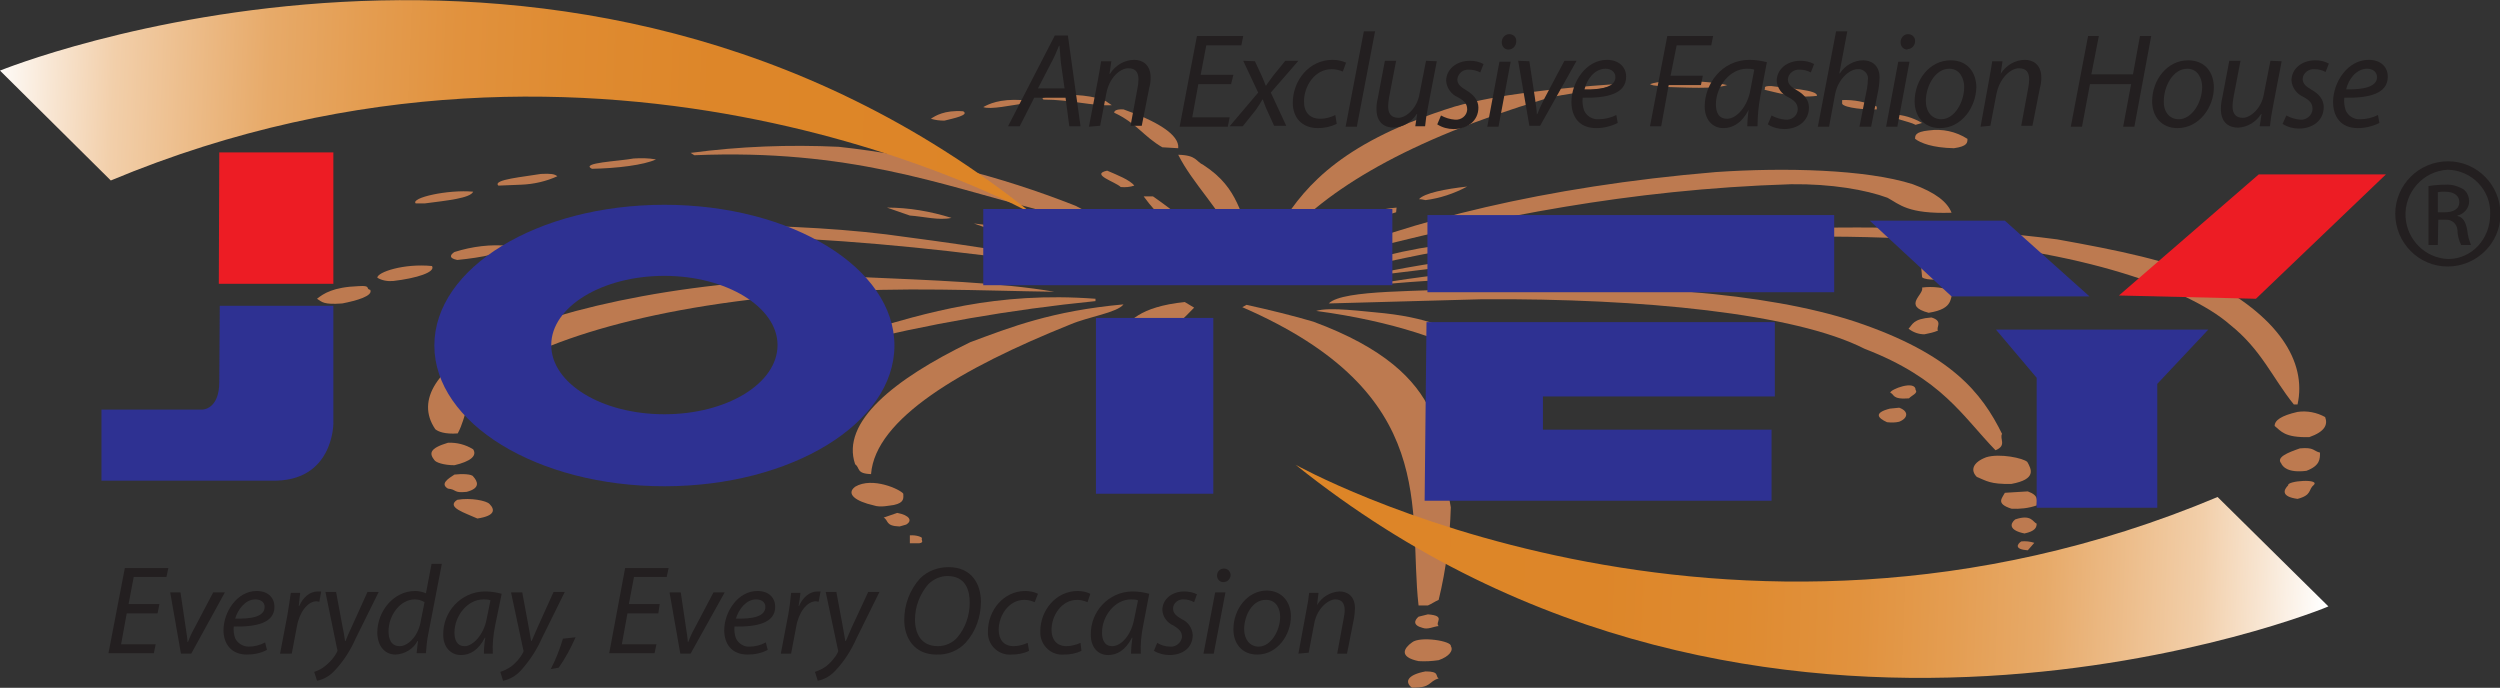 <?xml version="1.0" encoding="utf-8"?>
<!-- Generator: Adobe Illustrator 25.2.0, SVG Export Plug-In . SVG Version: 6.00 Build 0)  -->
<svg version="1.1" id="Layer_1" xmlns="http://www.w3.org/2000/svg" xmlns:xlink="http://www.w3.org/1999/xlink" x="0px" y="0px"
	 viewBox="0 0 534.7 147.1" style="enable-background:new 0 0 534.7 147.1;" xml:space="preserve">
<rect x="0" y="0" width="534.7" height="147.1" fill="#333333" stroke="none"/>
<style type="text/css">
	.st0{fill:#231F20;}
	.st1{opacity:0.7;}
	.st2{fill:#F8995C;}
	.st3{fill:url(#SVGID_1_);}
	.st4{fill:url(#SVGID_2_);}
	.st5{fill:#2E3192;}
	.st6{fill:#ED1C24;}
</style>
<path class="st0" d="M523.6,34.5c6.2,0,11.2,5.1,11.2,11.3S529.7,57,523.5,57s-11.2-5.1-11.2-11.3C512.3,39.6,517.3,34.5,523.6,34.5
	L523.6,34.5z M523.5,36.3c-5.3,0.3-9.3,4.9-9,10.1c0.3,4.9,4.2,8.8,9.1,9c5,0,9-4.2,9-9.6C532.8,40.7,528.7,36.4,523.5,36.3
	L523.5,36.3z M521.4,52.4h-2V39.8c1.2-0.2,2.4-0.3,3.6-0.3c1.4-0.1,2.7,0.3,3.9,1c0.8,0.6,1.2,1.6,1.2,2.6c0,1.4-1.1,2.7-2.5,3v0.1
	c1.1,0.2,1.8,1.2,2.1,3.1c0.1,1.1,0.4,2.1,0.8,3.1h-2.1c-0.5-1-0.8-2.1-0.8-3.2c-0.1-1.3-1.2-2.3-2.5-2.2c-0.1,0-0.2,0-0.2,0h-1.4
	L521.4,52.4z M521.4,45.4h1.5c1.7,0,3.1-0.6,3.1-2.2c0-1.1-0.8-2.2-3.1-2.2c-0.5,0-1,0-1.5,0.1V45.4z"/>
<g class="st1">
	<path class="st2" d="M369.4,18.2c-2.6,0.9-9.1,0.5-13.1,0.4c-0.9-0.3-2.6-0.1-3.4-0.6C356,16.8,365.7,17.3,369.4,18.2L369.4,18.2z"
		/>
	<path class="st2" d="M345.4,18c-2.6,1.5-11.1,1.9-15.1,3.2c-29.1,8.7-46.8,19.4-56.3,30.5h-1.4c-1.4-1.3,0-2.6,1.4-3.7
		c5.4-8.7,13.7-17.9,37.1-25.2C320.3,20.2,332.6,18.9,345.4,18L345.4,18z"/>
	<path class="st2" d="M388.6,20.5c-4.6,0.6-8.9-0.8-11.2-1.3c0.3-0.4-0.5-0.8,1.4-0.8C382.3,18.9,388.9,19.2,388.6,20.5z"/>
	<path class="st2" d="M236.9,21.9l0.9,0.6c-4.3,0.2-8.8-1.2-14.6-1.2c-1.1-0.7,2.3-0.6,3.4-1C231.4,20.1,235.7,20.9,236.9,21.9
		L236.9,21.9z"/>
	<path class="st2" d="M218.6,21.4c0,0.3-0.6,0.6,0.6,0.7c-2.9,0.4-7.4,1.4-8.9,0.8C211.4,22.3,213.7,21.1,218.6,21.4z"/>
	<path class="st2" d="M401.4,22.8v0.6c-2.3,0.1-6.9-0.3-7.4-1.2v-0.8C396.5,21.3,399,21.8,401.4,22.8z"/>
	<path class="st2" d="M240.3,23.4c7.1,2.5,12,5.4,11.7,8.3l-3.4-0.2c-4-2.3-5.4-5.1-10.3-7.4C238.3,23.8,238.6,23.3,240.3,23.4
		L240.3,23.4z"/>
	<path class="st2" d="M206,23.8c1.4,0.8-2,1.5-4,2c-1,0-1.9-0.1-2.9-0.4C200,24.8,202,23.5,206,23.8L206,23.8z"/>
	<path class="st2" d="M411.1,26.3l-1.4,0.4c-1.4-0.8-5.4-1.3-4.8-2.2C407,24.5,409.2,25.2,411.1,26.3z"/>
	<path class="st2" d="M420.8,29.7c0,0.8,0,1.6-2.9,2c-4.6-0.1-7.1-1.1-8.3-2c0-0.7,0-1.5,2.9-1.8C415.4,27.5,418.3,28.1,420.8,29.7z
		"/>
	<path class="st2" d="M417.9,30.9c-2,0.3-2.9-0.5-4-0.8v-1.5C417.9,28.9,418.2,29.9,417.9,30.9L417.9,30.9z"/>
	<path class="st2" d="M230,44l18,9.3l-0.9,0.6c-10.9-2.3-15.7-6.3-26-9.3c-19.7-5-39.4-12.8-72.6-11.4l-0.8-0.5
		c10.5-1.4,21.1-1.8,31.7-1.3C196.8,33.3,213.8,37.6,230,44L230,44z"/>
	<path class="st2" d="M257.4,35.3c8,5.2,7.4,10.9,11.1,16.3l-1.4,0.9c-2.9-0.2-2.6-0.9-3.4-1.4c-2.6-6.2-8.6-11.8-11.7-18
		C256,33.2,255.7,34.5,257.4,35.3L257.4,35.3z"/>
	<path class="st2" d="M140.3,34.1c-2.6,1.2-8.3,1.9-13.7,2c-2.6-1.3,5.7-1.6,8.9-2.2C137.1,33.8,138.7,33.8,140.3,34.1L140.3,34.1z"
		/>
	<path class="st2" d="M409.1,39.4c4.9,1.8,7.4,3.8,8.3,6.1c-9.4,0.3-11.1-1.8-13.7-3.2c-4.6-1.7-12-3-20.6-2.9
		c-35.4,1.1-64.5,7.4-88,13.2c-4,1-8.6,2.7-12.9,2.9c18.8-8,47.7-15.6,84.8-18.7C381.6,35.8,399.1,36.2,409.1,39.4L409.1,39.4z"/>
	<path class="st2" d="M242.6,39.7c-0.9,0.3-1.9,0.4-2.9,0.3c-1.1-1.1-6.6-2.7-2.9-3.5C238.9,37.4,241.7,38.5,242.6,39.7L242.6,39.7z
		"/>
	<path class="st2" d="M119.2,37.7c-2.4,1.1-5.1,1.7-7.7,1.8l-4.9,0.2c-1.4-1.3,5.7-1.9,9.1-2.5C117.8,37.1,118.6,37.2,119.2,37.7
		L119.2,37.7z"/>
	<path class="st2" d="M304.9,42.8c-0.5-0.1-0.9-0.2-1.4-0.2c1.1-1.3,5.7-2.2,10.3-2.7C311,41.4,308,42.4,304.9,42.8L304.9,42.8z"/>
	<path class="st2" d="M101.2,41c-0.6,1.4-5.7,1.9-10.3,2.5h-2C87.8,42.3,95.8,40.5,101.2,41z"/>
	<path class="st2" d="M246.6,42c5.7,4,10.9,8.1,13.1,12.6h-3.4c-4-4.2-8.9-8.7-11.7-12.6H246.6z"/>
	<path class="st2" d="M203.5,46.6c-2.6,0.6-6-0.3-8.9-0.5l-4.9-1.7C194.4,44.4,199,45.2,203.5,46.6L203.5,46.6z"/>
	<path class="st2" d="M298.6,45.4c-9.1,2.7-14.3,6.1-22.5,9c0.3-2.4,7.4-4.8,12.3-7.1c3.2-1.6,6.7-2.6,10.3-2.9L298.6,45.4
		L298.6,45.4z"/>
	<path class="st2" d="M244.6,56.9l-0.9,0.2c-11.1-2.8-26-5.8-35.4-9.3C220.8,49.2,233,52.3,244.6,56.9z"/>
	<path class="st2" d="M237.7,58v0.5c-36-5.7-76-10.2-121.9-7.3c20-4,55.7-3.8,78-0.5C209.8,52.8,224.1,55.1,237.7,58L237.7,58z"/>
	<path class="st2" d="M471.4,59.5c16,8,22,17.9,20,27h-0.8c-4.6-5.7-6.9-11.7-13.7-17.1c-9.1-8-34.5-16.9-69.7-18.4
		c-43.1-2-79.4,4-115.4,8.2c6.6-1.8,17.1-3.3,26.3-4.6c34.8-5,82.5-8.6,121.9-3.4C452.8,53.5,464.8,55.9,471.4,59.5z"/>
	<path class="st2" d="M327.4,50c0.9,0.8-2.9,1-4.9,1.2H318C318.3,50,324,50.2,327.4,50L327.4,50z"/>
	<path class="st2" d="M314.6,52.6c-10.6,1.6-17.4,3.4-26.9,5.2h-2c9.3-3.2,19-5.3,28.9-6.1V52.6z"/>
	<path class="st2" d="M108.9,52.6c-0.6,1.5-6,2.5-11.1,3c-2-0.4-1.4-1.2-0.6-1.7C101,52.7,105,52.2,108.9,52.6L108.9,52.6z"/>
	<path class="st2" d="M419.4,53.5c1.4,2.1,0.6,4.6-2,6.3c-2-0.1-5.4,0.3-6.3-0.5l-0.6-6.6C414,52.4,415.7,53.3,419.4,53.5z"/>
	<path class="st2" d="M92.4,56.9c0.8,1.3-3.2,2.6-8.3,3.2c-1.2,0.1-2.4-0.1-3.4-0.7C80.7,58.2,86.4,56.3,92.4,56.9z"/>
	<path class="st2" d="M349.4,58.1c-17.1,1.2-38.3,1.1-54.3,2.8l-0.6-0.2c17.4-3,35.2-4,52.8-3.2C348.3,57.6,348.3,58,349.4,58.1
		L349.4,58.1z"/>
	<path class="st2" d="M225.5,62.4c-15.1-0.2-33.7-1.1-48.8,0.2c-37.1,2.4-62,10.4-73.4,19.1c-3.7,3.2-3.4,7.3-5.4,11
		c-2.8,0.2-4.2-0.4-4.8-0.9c-4.3-6.3,0.6-13.3,11.7-18.9c16-7.3,44-13.6,80.2-13.6C198.3,59.9,214,60.4,225.5,62.4L225.5,62.4z"/>
	<path class="st2" d="M79.2,62c0.6,1.3-2.9,2.3-6,2.9c-4,0.3-4.3-0.3-5.4-1c1.4-1.1,3.4-2.5,8.9-2.7C79.5,61,78.1,61.8,79.2,62
		L79.2,62z"/>
	<path class="st2" d="M396.8,68.8c20.6,6.9,27.1,15.3,31.4,24c-0.6,1,1.1,2.5-1.4,3.5c-7.1-7.3-11.4-15.3-28-21.7
		C383.9,67,351.1,63.8,317.1,64l-32.9,0.9c3.1-3.1,20.3-2.4,30.9-3.3C348.8,60.5,377.6,62.5,396.8,68.8L396.8,68.8z"/>
	<path class="st2" d="M417.9,62.3c-1.1,1.3,0.3,3.7-5.4,4.6c-5.7-1.5-0.9-3.9-1.4-5.4C413.4,61.2,415.7,61.5,417.9,62.3z"/>
	<path class="st2" d="M72.4,64.3c-1.1,0-1.4-0.3-1.1-0.6c0.3-0.8,2.8-1.5,5.4-1.8C77.8,62.7,74.7,63.6,72.4,64.3z"/>
	<path class="st2" d="M234.3,63.9v0.5c-18,1.8-35.9,4.9-53.4,9.3c-0.6-0.8,3.4-1.8,4-2.9C198,67,212.9,62.3,234.3,63.9L234.3,63.9z"
		/>
	<path class="st2" d="M255.4,65.8c-4.3,4.6-10.6,9.2-12.8,13.8c-6.3-1.8-2.9-5.8-2.9-8.2c1.4-2.5,4-5.8,13.7-6.8L255.4,65.8
		L255.4,65.8z"/>
	<path class="st2" d="M228.9,69.4c-23.4,9.4-41.7,20.2-42.6,32c-3.2-0.1-2.3-1.3-3.4-2.1c-3.1-9,8.3-18.2,24.6-26.1
		c8.6-3.2,17.4-6.7,32.8-8.1C238.9,66.9,232.9,67.7,228.9,69.4L228.9,69.4z"/>
	<path class="st2" d="M280.9,68.8c30.3,11.2,26.9,26.8,29.4,39.7c-0.2,6.7-1,13.3-2.6,19.8c-0.9,0.4-1.4,0.8-2.3,1.2h-2
		c-2.3-20.4,4.9-45.3-37.7-63.8l0.9-0.5C271.2,66.2,276.9,67.6,280.9,68.8L280.9,68.8z"/>
	<path class="st2" d="M316.6,73.3c0.3,1.3,5.4,3.3,0.6,4C310,73,298,68.7,281.5,66.5c2.9-0.9,10,0.1,14.6,0.5
		C306.9,68.2,310.9,71,316.6,73.3L316.6,73.3z"/>
	<path class="st2" d="M414.5,70.7c-0.9,0.4-1.9,0.6-2.9,0.8c-1.2,0-2.4-0.4-3.4-1.2c0.9-0.9,0.9-2.1,4.9-2.4
		C415.7,68.7,414,70,414.5,70.7z"/>
	<path class="st2" d="M412.5,69.9c-0.3,0.2,0.6,0.6-0.9,0.6c-0.6-0.2-1.1-0.6-0.6-1C412,69.4,412.8,69.6,412.5,69.9L412.5,69.9z"/>
	<path class="st2" d="M409.7,83.4c0.6,0.7-0.9,1.2-1.4,1.8c-3.7,0.3-3.1-0.9-4-1.2C404.2,83.3,409.7,81.2,409.7,83.4z"/>
	<path class="st2" d="M406.2,90.2c-0.8,0.2-1.7,0.2-2.6,0.1c-2-0.9-2.9-2,0.6-2.9l2-0.2C408.2,87.9,408.2,89.4,406.2,90.2
		L406.2,90.2z"/>
	<path class="st2" d="M497.3,89.2c0.6,1.6,0,3.1-3.4,4.3c-5.4,0.1-6-1.3-7.4-2.4c0-1.2,1.4-2.2,4.9-3
		C493.4,87.8,495.5,88.2,497.3,89.2L497.3,89.2z"/>
	<path class="st2" d="M493.3,91.9l-1.4,0.4c-3.4-0.5-2-1.9-1.4-2.8l2.3-0.5C495.1,89.8,494.2,91,493.3,91.9L493.3,91.9z"/>
	<path class="st2" d="M101.2,96.1c0.9,1.4-0.6,2.6-4,3.4c-2.3,0-4-0.6-4.3-1.1c-1.1-1.4-1.1-2.5,2.9-3.7
		C97.7,94.6,99.6,95.1,101.2,96.1z"/>
	<path class="st2" d="M496.2,96.8c0,1.4,0,2.8-2.9,3.9c-4,0.5-5.1-0.9-5.4-1.6c-1.1-1.3,1.4-2.3,4-3.2
		C495,95.6,494.8,96.5,496.2,96.8L496.2,96.8z"/>
	<path class="st2" d="M433.6,98.8c0.9,1.6,2,3.7-3.4,4.7c-4.6,0.1-5.4-0.7-7.4-1.5c-1.4-1.4-0.9-3.1,2-4.2
		C427.7,96.9,432.8,98,433.6,98.8L433.6,98.8z"/>
	<path class="st2" d="M428.2,101.4c-2.6-0.6-0.9-1.6-1.4-2.3l1.4-0.4C428.8,99.5,431.1,100.6,428.2,101.4z"/>
	<path class="st2" d="M101.2,101.9c0.9,1,1.7,2.5-1.4,3.3c-2.9,0.3-2-0.5-4-0.7c-1.7-1,0-2.1,1.4-3
		C98.9,101.3,100.9,101.4,101.2,101.9L101.2,101.9z"/>
	<path class="st2" d="M494.8,103.8c-1.1,0.9-0.3,2.1-3.4,2.9c-3.7-0.5-2.9-2-2-2.9C489.1,102.8,496.5,102.3,494.8,103.8L494.8,103.8
		z"/>
	<path class="st2" d="M193.2,105.6c0,0.9,0.3,1.9-2,2.4c-0.9,0.1-2.9,0.6-4.3,0.1c-4-0.9-6-2.5-4-4
		C186.6,101.9,192.6,104.7,193.2,105.6L193.2,105.6z"/>
	<path class="st2" d="M190.3,107.5c-4.6,0.4-3.1-1-5.4-1.4c0.6-0.6-1.1-1.6,1.4-2C190.6,104.7,190.6,106.4,190.3,107.5L190.3,107.5z
		"/>
	<path class="st2" d="M435.6,108.1c-1.7,0.6-3.6,0.8-5.4,0.7c-3.4-1.1-2-2.2-1.4-3.4l4.9-0.3C436.2,106,435.6,107.1,435.6,108.1
		L435.6,108.1z"/>
	<path class="st2" d="M104.7,107.8c1.1,1.1,1.4,2.5-2.6,3.1c-2.6-1.2-6.8-2.4-4.3-4C100.7,106.4,104.1,107.1,104.7,107.8
		L104.7,107.8z"/>
	<path class="st2" d="M102.1,110.1c-3.1-0.6-2.3-1.9-1.4-2.8C103.5,107.9,102.9,109.2,102.1,110.1z"/>
	<path class="st2" d="M193.8,112.2l-1.4,0.4c-3.1-0.1-2.3-1.3-3.4-1.9l2.9-1C194.6,110.2,195.2,111.4,193.8,112.2L193.8,112.2z"/>
	<path class="st2" d="M435.6,112c0,0.8-0.3,1.6-2.6,2.1c-3.4-0.7-3.1-2.1-2-3C434.5,109.9,434.8,111.7,435.6,112L435.6,112z"/>
	<path class="st2" d="M197.2,115.1c-0.3,0.4,0.6,0.9-0.6,1.1h-2v-1.7C196.1,114.4,197.2,114.9,197.2,115.1z"/>
	<path class="st2" d="M435.1,116.1l-1.4,1.6c-2.9-0.2-2.3-1.3-1.4-1.9C433.2,115.7,434.2,115.8,435.1,116.1z"/>
	<path class="st2" d="M307.7,133.9c-1.1,0.1-2.3,0.8-3.4,0.4c-2.3-0.6-1.7-1.7-0.9-2.4l2-0.5C309.4,131.7,306.8,133.1,307.7,133.9
		L307.7,133.9z"/>
	<path class="st2" d="M310.3,138.2c0.6,0.9-0.3,2.2-2.6,3c-1.4,0.2-2.9,0.3-4.3,0.2c-4.3-0.9-3.1-2.8-1.4-4
		C303.7,136,310.6,137.1,310.3,138.2L310.3,138.2z"/>
	<path class="st2" d="M306.9,137.4c0.9,1.1,1.7,2.5-0.6,3.4c-1.2,0.2-2.4-0.1-3.4-0.6C303.1,139.2,301.4,137.5,306.9,137.4z"/>
	<path class="st2" d="M307.7,145.1c-2.3,0.7-1.4,2-5.7,2c-1.7-1.3-0.9-2.8,2.9-3.5C308,143.6,306.9,144.6,307.7,145.1L307.7,145.1z"
		/>
</g>
<linearGradient id="SVGID_1_" gradientUnits="userSpaceOnUse" x1="79.695" y1="866.326" x2="374.855" y2="866.326" gradientTransform="matrix(0.75 3.000000e-02 -4.000000e-02 1.05 250.67 -792.96)">
	<stop  offset="1.000000e-02" style="stop-color:#DD8527"/>
	<stop  offset="0.3" style="stop-color:#DD8629"/>
	<stop  offset="0.44" style="stop-color:#DF8B31"/>
	<stop  offset="0.55" style="stop-color:#E1923E"/>
	<stop  offset="0.64" style="stop-color:#E49D51"/>
	<stop  offset="0.73" style="stop-color:#E7AA69"/>
	<stop  offset="0.8" style="stop-color:#ECBB87"/>
	<stop  offset="0.88" style="stop-color:#F2CFAA"/>
	<stop  offset="0.94" style="stop-color:#F8E6D3"/>
	<stop  offset="1" style="stop-color:#FFFFFF"/>
</linearGradient>
<path class="st3" d="M277.1,99.4c0,0,91.5,51.3,197.2,6.9l23.7,23.4C498.1,129.8,376.8,179.4,277.1,99.4z"/>
<linearGradient id="SVGID_2_" gradientUnits="userSpaceOnUse" x1="-1940.105" y1="-1151.758" x2="-1644.935" y2="-1151.758" gradientTransform="matrix(-0.75 -3.000000e-02 4.000000e-02 -1.05 -1189.95 -1241.78)">
	<stop  offset="1.000000e-02" style="stop-color:#DD8527"/>
	<stop  offset="0.3" style="stop-color:#DD8629"/>
	<stop  offset="0.44" style="stop-color:#DF8B31"/>
	<stop  offset="0.55" style="stop-color:#E1923E"/>
	<stop  offset="0.64" style="stop-color:#E49D51"/>
	<stop  offset="0.73" style="stop-color:#E7AA69"/>
	<stop  offset="0.8" style="stop-color:#ECBB87"/>
	<stop  offset="0.88" style="stop-color:#F2CFAA"/>
	<stop  offset="0.94" style="stop-color:#F8E6D3"/>
	<stop  offset="1" style="stop-color:#FFFFFF"/>
</linearGradient>
<path class="st4" d="M220.9,45.8c0,0-91.4-51.4-197.2-7.2L0,15.1C0,15.1,121.3-34.3,220.9,45.8z"/>
<path class="st5" d="M47,65.4h24.3v25.2c0,0,0,12.6-13.3,12.2H21.7V87.6h21.6c0,0,3.6,0,3.6-5.9L47,65.4z"/>
<polygon class="st6" points="46.9,32.6 71.3,32.6 71.3,60.7 46.8,60.7 "/>
<path class="st5" d="M166.3,73.8c0,8.2-10.8,14.8-24.2,14.8s-24.2-6.6-24.2-14.8S128.8,59,142.1,59S166.3,65.7,166.3,73.8z
	 M142.1,43.8c-27.2,0-49.2,13.5-49.2,30.1s22,30.1,49.2,30.1s49.2-13.5,49.2-30.1S169.3,43.8,142.1,43.8z"/>
<rect x="210.3" y="44.7" class="st5" width="87.5" height="16.3"/>
<rect x="234.4" y="68" class="st5" width="25.1" height="37.6"/>
<rect x="305.3" y="46" class="st5" width="87" height="16.5"/>
<polygon class="st5" points="305.1,68.9 379.6,68.9 379.6,84.8 330,84.8 330,91.9 378.9,91.9 378.9,107.1 304.7,107.1 "/>
<polygon class="st5" points="399.9,47.2 428.8,47.2 446.9,63.4 417.4,63.4 "/>
<polygon class="st6" points="483.1,37.3 510.3,37.3 482.5,63.9 453.2,63.2 "/>
<polygon class="st5" points="426.9,70.5 472.3,70.5 461.4,82.1 461.4,108.6 435.6,108.6 435.6,80.8 "/>
<path class="st0" d="M33.7,131.2h-6.6l-1.2,6.6h7.4l-0.4,1.9h-9.7l3.5-18.2H36l-0.4,1.9h-7l-1.1,5.8h6.6L33.7,131.2z"/>
<path class="st0" d="M38.6,126.7l1.1,7.4c0.2,1.5,0.4,2.5,0.4,3.2h0.1c0.3-0.7,0.6-1.6,1.4-3l4-7.6h2.5l-7.2,13.1h-2.2l-2.3-13.1
	L38.6,126.7z"/>
<path class="st0" d="M57.1,139c-1.3,0.7-2.8,1-4.3,1c-3.4,0-5-2.4-5-5.2c0-3.9,2.9-8.4,7.1-8.4c2.5,0,3.8,1.5,3.8,3.4
	c0,3.4-3.8,4.3-8.7,4.2c-0.1,0.8,0,1.7,0.3,2.5c0.5,1.1,1.7,1.8,2.9,1.8s2.4-0.3,3.5-0.9L57.1,139z M54.6,128.2
	c-2.1,0-3.7,2.1-4.3,4.1c3.5,0.1,6.3-0.4,6.3-2.5C56.6,128.8,55.8,128.2,54.6,128.2z"/>
<path class="st0" d="M59.9,139.8l1.6-8.4c0.3-1.7,0.5-3.4,0.7-4.6h2c-0.1,0.9-0.2,1.8-0.3,2.8H64c0.8-1.8,2.2-3.1,4-3.1
	c0.2,0,0.4,0,0.7,0l-0.4,2.2c-0.2,0-0.4-0.1-0.6-0.1c-1.9,0-3.7,2.4-4.2,5.4l-1.1,5.8H59.9z"/>
<path class="st0" d="M71.9,126.7l1.3,7c0.3,1.5,0.5,2.5,0.6,3.4h0.1c0.3-0.8,0.7-1.7,1.4-3.2l3.3-7.3H81l-4.9,9.9
	c-1.1,2.5-2.6,4.9-4.5,6.9c-1,1.1-2.3,1.9-3.8,2.2l-0.6-1.9c0.9-0.3,1.7-0.7,2.4-1.3c1-0.8,1.9-1.8,2.5-3c0.1-0.2,0.1-0.4,0-0.6
	l-2.5-12.2h2.3V126.7z"/>
<path class="st0" d="M94.5,120.6l-2.9,15c-0.3,1.4-0.4,2.8-0.5,4.1h-2l0.3-2.6h-0.1c-0.9,1.7-2.7,2.8-4.7,2.9
	c-2.5,0-3.9-2.1-3.9-4.7c0-4.6,3.5-8.9,8.1-8.9c0.8,0,1.6,0.2,2.3,0.5l1.2-6.3H94.5z M90.8,128.8c-0.6-0.4-1.4-0.6-2.1-0.6
	c-3.1,0-5.6,3.4-5.6,6.8c0,1.6,0.5,3.2,2.4,3.2c1.7,0,3.8-2,4.4-4.9L90.8,128.8z"/>
<path class="st0" d="M103.5,139.8c0-1.1,0.1-2.3,0.3-3.4h-0.1c-1.4,2.7-3.2,3.7-5.1,3.7c-2.3,0-3.8-1.8-3.8-4.3
	c-0.1-5,3.8-9.2,8.8-9.3c0.1,0,0.1,0,0.2,0c1.2,0,2.4,0.2,3.5,0.5l-1.4,6.8c-0.4,2-0.6,4-0.5,6H103.5z M104.9,128.4
	c-0.5-0.2-1-0.2-1.5-0.2c-3.4,0-6.2,3.5-6.2,7.1c0,1.5,0.5,2.9,2.2,2.9s4.1-2.4,4.7-5.9L104.9,128.4z"/>
<path class="st0" d="M111.7,126.7l1.3,7c0.3,1.5,0.4,2.5,0.6,3.4h0.1c0.4-0.8,0.7-1.7,1.4-3.2l3.3-7.3h2.4l-4.9,9.9
	c-1.1,2.5-2.6,4.8-4.5,6.9c-1,1.1-2.3,1.9-3.8,2.2l-0.6-1.9c0.9-0.3,1.7-0.7,2.4-1.2c1-0.8,1.9-1.8,2.5-3c0.1-0.2,0.1-0.4,0-0.6
	l-2.6-12.2L111.7,126.7z"/>
<path class="st0" d="M117.8,143.1c1.1-2.1,1.9-4.2,2.6-6.5l2.7-0.3c-1,2.3-2.2,4.5-3.6,6.5L117.8,143.1z"/>
<path class="st0" d="M140.8,131.2h-6.6l-1.2,6.6h7.4l-0.4,1.9h-9.7l3.4-18.2h9.3l-0.4,1.9h-7l-1.1,5.8h6.6L140.8,131.2z"/>
<path class="st0" d="M145.6,126.7l1.1,7.4c0.2,1.5,0.4,2.5,0.4,3.2h0.1c0.3-0.7,0.6-1.6,1.4-3l4-7.6h2.4l-7.3,13.1h-2.2l-2.3-13.1
	L145.6,126.7z"/>
<path class="st0" d="M164.2,139c-1.3,0.7-2.8,1-4.3,1c-3.5,0-5-2.4-5-5.2c0-3.9,2.9-8.4,7.1-8.4c2.5,0,3.8,1.5,3.8,3.4
	c0,3.4-3.8,4.3-8.7,4.2c-0.1,0.8,0,1.7,0.3,2.5c0.5,1.1,1.7,1.9,2.9,1.8c1.2,0,2.4-0.3,3.5-0.9L164.2,139z M161.7,128.2
	c-2.1,0-3.7,2.1-4.3,4.1c3.5,0.1,6.3-0.4,6.3-2.5C163.7,128.8,162.9,128.2,161.7,128.2L161.7,128.2z"/>
<path class="st0" d="M167,139.8l1.6-8.4c0.3-1.7,0.5-3.4,0.6-4.6h2c-0.1,0.9-0.2,1.8-0.4,2.8h0.1c0.8-1.8,2.2-3.1,4-3.1
	c0.2,0,0.4,0,0.6,0l-0.4,2.2c-0.2,0-0.4-0.1-0.6-0.1c-1.9,0-3.7,2.4-4.2,5.4l-1.1,5.8H167z"/>
<path class="st0" d="M178.9,126.7l1.3,7c0.3,1.5,0.4,2.5,0.6,3.4h0.1c0.4-0.8,0.7-1.7,1.4-3.2l3.4-7.3h2.4l-4.9,9.9
	c-1.1,2.5-2.6,4.9-4.5,6.9c-1,1.1-2.3,1.9-3.8,2.2l-0.6-1.9c0.9-0.3,1.7-0.7,2.4-1.2c1-0.8,1.9-1.8,2.5-3c0.1-0.2,0.1-0.4,0-0.6
	l-2.6-12.3h2.3V126.7z"/>
<path class="st0" d="M209.8,128.7c0,3.2-1.1,6.4-3.3,8.8c-1.6,1.7-3.9,2.6-6.2,2.5c-4.7,0-6.9-3.5-6.9-7.4c0-3.3,1.2-6.5,3.4-8.9
	c1.6-1.6,3.8-2.4,6.1-2.4C207.8,121.3,209.8,124.9,209.8,128.7z M198.5,125c-1.8,2.1-2.8,4.8-2.8,7.5c0,3,1.3,5.7,4.9,5.7
	c1.6,0,3.1-0.7,4.1-1.8c1.8-2.1,2.7-4.8,2.7-7.5c0-2.6-0.8-5.7-4.8-5.7C201.1,123.2,199.6,123.9,198.5,125z"/>
<path class="st0" d="M220.1,139.2c-1.2,0.6-2.5,0.8-3.8,0.8c-2.6,0.2-4.8-1.8-5-4.3c0-0.2,0-0.4,0-0.7c0-4.4,3.3-8.6,8-8.6
	c0.9,0,1.9,0.2,2.7,0.6l-0.7,1.8c-0.7-0.3-1.4-0.5-2.2-0.5c-3.4,0-5.5,3.4-5.5,6.4c0,2.1,1.1,3.5,3.2,3.5c1,0,2.1-0.3,3-0.7
	L220.1,139.2z"/>
<path class="st0" d="M231.3,139.2c-1.2,0.6-2.5,0.8-3.8,0.8c-2.6,0.2-4.8-1.8-5-4.4c0-0.2,0-0.4,0-0.6c0-4.4,3.3-8.6,8-8.6
	c0.9,0,1.9,0.2,2.7,0.6l-0.6,1.8c-0.7-0.3-1.5-0.5-2.2-0.5c-3.4,0-5.5,3.4-5.5,6.4c0,2.1,1.1,3.5,3.2,3.5c1,0,2.1-0.3,3-0.7
	L231.3,139.2z"/>
<path class="st0" d="M241.9,139.8c0-0.8,0.1-2,0.3-3.4h-0.1c-1.4,2.7-3.2,3.7-5.1,3.7c-2.3,0-3.7-1.8-3.7-4.3
	c-0.1-5,3.8-9.2,8.8-9.3c0.1,0,0.1,0,0.2,0c1.2,0,2.4,0.2,3.5,0.5l-1.3,6.8c-0.4,2-0.6,4-0.5,6H241.9z M243.4,128.4
	c-0.5-0.2-1-0.2-1.5-0.2c-3.4,0-6.2,3.5-6.2,7.1c0,1.5,0.5,2.9,2.2,2.9c1.9,0,4.1-2.4,4.7-5.9L243.4,128.4z"/>
<path class="st0" d="M247.5,137.5c0.8,0.5,1.8,0.8,2.8,0.8c1.2,0.1,2.3-0.8,2.5-2v-0.1c0-1-0.5-1.6-1.8-2.4
	c-1.4-0.6-2.3-1.9-2.4-3.3c0-2.3,2-4,4.7-4c0.9,0,1.9,0.2,2.7,0.6l-0.6,1.7c-0.7-0.4-1.5-0.6-2.2-0.6c-1.1-0.1-2.2,0.7-2.3,1.8
	c0,0.1,0,0.1,0,0.2c0,0.9,0.6,1.5,1.8,2.2c1.4,0.6,2.3,1.9,2.4,3.4c0,2.8-2.2,4.3-5,4.3c-1.1,0-2.3-0.3-3.3-0.9L247.5,137.5z"/>
<path class="st0" d="M257.4,139.8l2.5-13.1h2.2l-2.5,13.1H257.4z M260.3,123.1c0-0.8,0.6-1.5,1.5-1.5c0.7,0,1.3,0.5,1.4,1.3v0.1
	c0,0.8-0.7,1.5-1.5,1.5c0,0,0,0-0.1,0C260.9,124.5,260.3,123.9,260.3,123.1L260.3,123.1L260.3,123.1z"/>
<path class="st0" d="M276.1,131.8c0,4-2.9,8.2-7.2,8.2c-3.3,0-5.1-2.4-5.1-5.4c0-4.3,3-8.3,7.2-8.3
	C274.5,126.4,276.1,129.1,276.1,131.8z M266.1,134.6c0,2.1,1.2,3.7,3.1,3.7c2.6,0,4.6-3.4,4.6-6.4c0-1.5-0.7-3.6-3-3.6
	C267.9,128.2,266.1,131.6,266.1,134.6L266.1,134.6z"/>
<path class="st0" d="M277.7,139.8l1.7-9.2c0.3-1.5,0.5-2.7,0.6-3.8h2l-0.3,2.6l0,0c1-1.7,2.8-2.8,4.8-2.9c1.6,0,3.3,0.9,3.3,3.6
	c0,0.7-0.1,1.4-0.2,2.1l-1.5,7.6H286l1.4-7.6c0.1-0.6,0.2-1.1,0.2-1.7c0-1.3-0.5-2.3-2-2.3s-3.9,1.9-4.5,5.1l-1.2,6.3L277.7,139.8z"
	/>
<path class="st0" d="M221.2,20.9l-3.1,6.1h-2.5l10-19.4h2.8l2.7,19.4h-2.4l-0.8-6.1H221.2z M227.7,19l-0.8-5.6
	c-0.1-1-0.2-2.5-0.3-3.6h-0.1c-0.5,1.2-1,2.4-1.6,3.5l-2.9,5.6h5.7V19z"/>
<path class="st0" d="M232.9,27.1l1.9-9.9c0.3-1.5,0.5-2.9,0.7-4.1h2.2l-0.4,2.7h0.1c1.1-1.8,3.1-3,5.2-3c1.6,0,3.5,0.9,3.5,3.8
	c0,0.8-0.1,1.5-0.3,2.2l-1.6,8.1h-2.4l1.5-8.1c0.1-0.6,0.2-1.2,0.2-1.8c0-1.4-0.5-2.4-2.2-2.4s-4.1,2-4.7,5.5l-1.3,6.8L232.9,27.1z"
	/>
<path class="st0" d="M263.3,18h-7l-1.3,7.1h8l-0.4,2h-10.3L256,7.7h9.9l-0.4,2H258l-1.2,6.3h7L263.3,18z"/>
<path class="st0" d="M268.4,13.1l1.4,3c0.4,0.9,0.7,1.6,0.9,2.2h0.1c0.5-0.8,0.9-1.2,1.5-2.1l2.6-3.2h2.8l-5.9,6.8l3.3,7.1h-2.6
	l-1.4-3.1c-0.4-0.8-0.7-1.7-1-2.5H270c-0.4,0.7-0.9,1.5-1.4,2.2l-2.8,3.5H263l6.1-7.2l-3.2-6.8L268.4,13.1z"/>
<path class="st0" d="M285.9,26.5c-1.3,0.6-2.6,0.9-4,0.9c-3.6,0-5.4-2.4-5.4-5.4c0-4.8,3.5-9.2,8.5-9.2c1,0,2,0.2,2.9,0.6l-0.7,1.9
	c-0.7-0.3-1.5-0.5-2.4-0.5c-3.6,0-5.9,3.6-5.9,6.9c0,2.3,1.2,3.7,3.5,3.7c1.1,0,2.2-0.3,3.2-0.8L285.9,26.5z"/>
<path class="st0" d="M287.8,27.1l3.9-20.4h2.4l-3.9,20.4H287.8z"/>
<path class="st0" d="M307.3,13.1l-1.9,9.9c-0.3,1.5-0.5,2.9-0.6,4h-2.1l0.4-2.6H303c-1.1,1.7-2.9,2.8-4.9,2.9c-1.8,0-3.7-0.9-3.7-4
	c0-0.8,0.1-1.6,0.3-2.4l1.5-7.9h2.4l-1.5,7.8c-0.1,0.7-0.2,1.3-0.2,2c0,1.4,0.6,2.4,2.2,2.4s4-2,4.5-5.1L305,13L307.3,13.1z"/>
<path class="st0" d="M308.2,24.7c0.9,0.5,1.9,0.8,3,0.9c1.3,0.1,2.5-0.8,2.6-2.1v-0.1c0-1.1-0.5-1.8-2-2.6c-1.4-0.6-2.4-2-2.5-3.5
	c0-2.4,2.1-4.3,5.1-4.3c1,0,2,0.2,2.9,0.7l-0.7,1.8c-0.7-0.4-1.6-0.6-2.4-0.6c-1.2-0.1-2.3,0.7-2.5,2V17c0,1,0.7,1.6,1.9,2.3
	c1.5,0.9,2.6,2.1,2.6,3.7c0,2.9-2.4,4.6-5.3,4.6c-1.2,0-2.4-0.3-3.5-1L308.2,24.7z"/>
<path class="st0" d="M318.1,27.1l2.6-13.9h2.4l-2.6,13.9H318.1z M322.6,10.6c-0.8,0-1.4-0.7-1.4-1.5V9c0-0.9,0.7-1.7,1.6-1.7
	c0.8,0,1.5,0.6,1.5,1.4v0.1C324.3,9.8,323.6,10.6,322.6,10.6C322.7,10.6,322.6,10.6,322.6,10.6L322.6,10.6z"/>
<path class="st0" d="M327.1,13.1l1.2,7.9c0.2,1.6,0.4,2.7,0.4,3.4h0.1c0.3-0.8,0.7-1.7,1.5-3.3l4.3-8.1h2.6l-7.8,13.9h-2.3L324.7,13
	L327.1,13.1z"/>
<path class="st0" d="M346,26.3c-1.4,0.7-3,1.1-4.6,1.1c-3.7,0-5.3-2.5-5.3-5.6c0-4.2,3.1-9,7.6-9c2.6,0,4.1,1.6,4.1,3.6
	c0,3.7-4.1,4.6-9.3,4.5c-0.1,0.9,0,1.8,0.3,2.7c0.5,1.2,1.8,2,3.1,1.9c1.3,0,2.6-0.3,3.8-0.9L346,26.3z M345.5,16.5
	c0-1.1-0.9-1.8-2.1-1.8c-2.3,0-4,2.2-4.5,4.4C342.6,19.2,345.5,18.6,345.5,16.5L345.5,16.5z"/>
<path class="st0" d="M356.6,7.7h9.8l-0.4,2h-7.4l-1.3,6.5h6.9l-0.4,2h-6.9l-1.6,8.8h-2.4L356.6,7.7z"/>
<path class="st0" d="M373.7,27.1c0-0.8,0.1-2.2,0.3-3.6l0,0c-1.5,2.9-3.5,3.9-5.4,3.9c-2.5,0-4-2-4-4.6c0-4.8,3.6-10,9.6-10
	c1.3,0,2.5,0.2,3.7,0.5l-1.4,7.3c-0.4,2.1-0.6,4.3-0.6,6.4h-2.2V27.1z M375.2,14.9c-0.5-0.2-1.1-0.2-1.6-0.2c-3.6,0-6.6,3.8-6.6,7.6
	c0,1.6,0.5,3.1,2.4,3.1c2,0,4.4-2.6,5-6.3L375.2,14.9z"/>
<path class="st0" d="M378.9,24.7c0.9,0.5,1.9,0.8,3,0.9c1.3,0.1,2.5-0.8,2.6-2.1v-0.1c0-1.1-0.5-1.8-2-2.6c-1.4-0.6-2.4-2-2.5-3.5
	c0-2.4,2.1-4.3,5.1-4.3c1,0,2,0.2,2.9,0.7l-0.7,1.8c-0.7-0.4-1.5-0.6-2.4-0.6c-1.2-0.1-2.4,0.8-2.5,2V17c0,1,0.7,1.6,1.9,2.3
	c1.6,0.9,2.6,2.1,2.6,3.7c0,2.9-2.4,4.6-5.3,4.6c-1.2,0-2.4-0.3-3.5-1L378.9,24.7z"/>
<path class="st0" d="M388.8,27.1l3.9-20.4h2.4l-1.7,9h0.1c1.1-1.7,3-2.8,5-2.8c1.6,0,3.5,0.9,3.5,3.7c0,0.8-0.1,1.6-0.2,2.3
	l-1.6,8.2h-2.5l1.6-8.1c0.1-0.6,0.2-1.3,0.2-1.9c0.2-1.1-0.6-2.1-1.7-2.3c-0.2,0-0.3,0-0.5,0c-1.8,0-4.2,2.2-4.8,5.3l-1.3,7
	L388.8,27.1z"/>
<path class="st0" d="M403.4,27.1l2.6-13.9h2.4l-2.6,13.9H403.4z M407.9,10.6c-0.8,0-1.4-0.7-1.4-1.5V9c0-0.9,0.7-1.7,1.6-1.7
	c0.8,0,1.5,0.6,1.5,1.4v0.1c0,0.9-0.7,1.7-1.6,1.7C408,10.6,407.9,10.6,407.9,10.6L407.9,10.6z"/>
<path class="st0" d="M414.9,27.4c-3.5,0-5.4-2.6-5.4-5.7c0-4.6,3.2-8.8,7.7-8.8c3.8,0,5.5,2.8,5.5,5.8
	C422.6,22.9,419.6,27.4,414.9,27.4L414.9,27.4z M415.2,25.5c2.8,0,4.9-3.6,4.9-6.9c0-1.6-0.8-3.9-3.2-3.9c-3,0-5,3.7-5,6.9
	C411.9,23.9,413.2,25.5,415.2,25.5L415.2,25.5z"/>
<path class="st0" d="M423.6,27.1l1.8-9.9c0.3-1.5,0.5-2.9,0.7-4.1h2.2l-0.4,2.7l0,0c1.1-1.8,3.1-3,5.2-3c1.6,0,3.5,0.9,3.5,3.8
	c0,0.8-0.1,1.5-0.3,2.2l-1.6,8.1h-2.4l1.5-8.1c0.1-0.6,0.2-1.2,0.2-1.8c0-1.4-0.5-2.4-2.2-2.4s-4.1,2-4.8,5.5l-1.3,6.8L423.6,27.1z"
	/>
<path class="st0" d="M448.9,7.7l-1.6,8.2h8.9l1.5-8.2h2.4l-3.6,19.4h-2.4l1.7-9.1H447l-1.7,9.1h-2.4l3.7-19.4
	C446.6,7.7,448.9,7.7,448.9,7.7z"/>
<path class="st0" d="M465.7,27.4c-3.5,0-5.4-2.6-5.4-5.7c0-4.6,3.2-8.8,7.7-8.8c3.8,0,5.5,2.8,5.5,5.8
	C473.5,22.9,470.4,27.4,465.7,27.4L465.7,27.4z M466,25.5c2.8,0,5-3.6,5-6.9c0-1.6-0.8-3.9-3.2-3.9c-3,0-5,3.7-5,6.9
	C462.7,23.9,464,25.5,466,25.5L466,25.5z"/>
<path class="st0" d="M488,13.1l-1.9,9.9c-0.3,1.5-0.5,2.9-0.6,4h-2.2l0.4-2.6h-0.1c-1.1,1.7-2.9,2.8-4.9,2.9c-1.8,0-3.7-0.9-3.7-4
	c0-0.8,0.1-1.6,0.3-2.4l1.5-7.9h2.4l-1.5,7.8c-0.1,0.7-0.2,1.3-0.2,2c0,1.4,0.6,2.4,2.2,2.4s4-2,4.5-5.1l1.4-7.1L488,13.1z"/>
<path class="st0" d="M489,24.7c0.9,0.5,1.9,0.8,3,0.9c1.3,0.1,2.5-0.9,2.6-2.2v-0.1c0-1.1-0.5-1.8-2-2.6c-1.4-0.6-2.4-2-2.5-3.5
	c0-2.4,2.1-4.3,5.1-4.3c1,0,2,0.2,2.9,0.7l-0.7,1.8c-0.7-0.4-1.5-0.6-2.4-0.6c-1.2-0.1-2.4,0.8-2.5,2v0.1c0,1,0.7,1.6,1.9,2.3
	c1.6,0.9,2.6,2.1,2.6,3.7c0,2.9-2.4,4.6-5.3,4.6c-1.2,0-2.4-0.3-3.5-1L489,24.7z"/>
<path class="st0" d="M508.9,26.3c-1.4,0.7-3,1.1-4.6,1.1c-3.7,0-5.3-2.5-5.3-5.6c0-4.2,3.1-9,7.6-9c2.7,0,4.1,1.6,4.1,3.6
	c0,3.7-4.1,4.6-9.3,4.5c-0.1,0.9,0,1.8,0.3,2.7c0.5,1.2,1.8,2,3.1,1.9c1.3,0,2.6-0.3,3.8-0.9L508.9,26.3z M508.4,16.5
	c0-1.1-0.9-1.8-2.1-1.8c-2.3,0-4,2.2-4.5,4.4C505.4,19.2,508.4,18.6,508.4,16.5L508.4,16.5z"/>
</svg>
